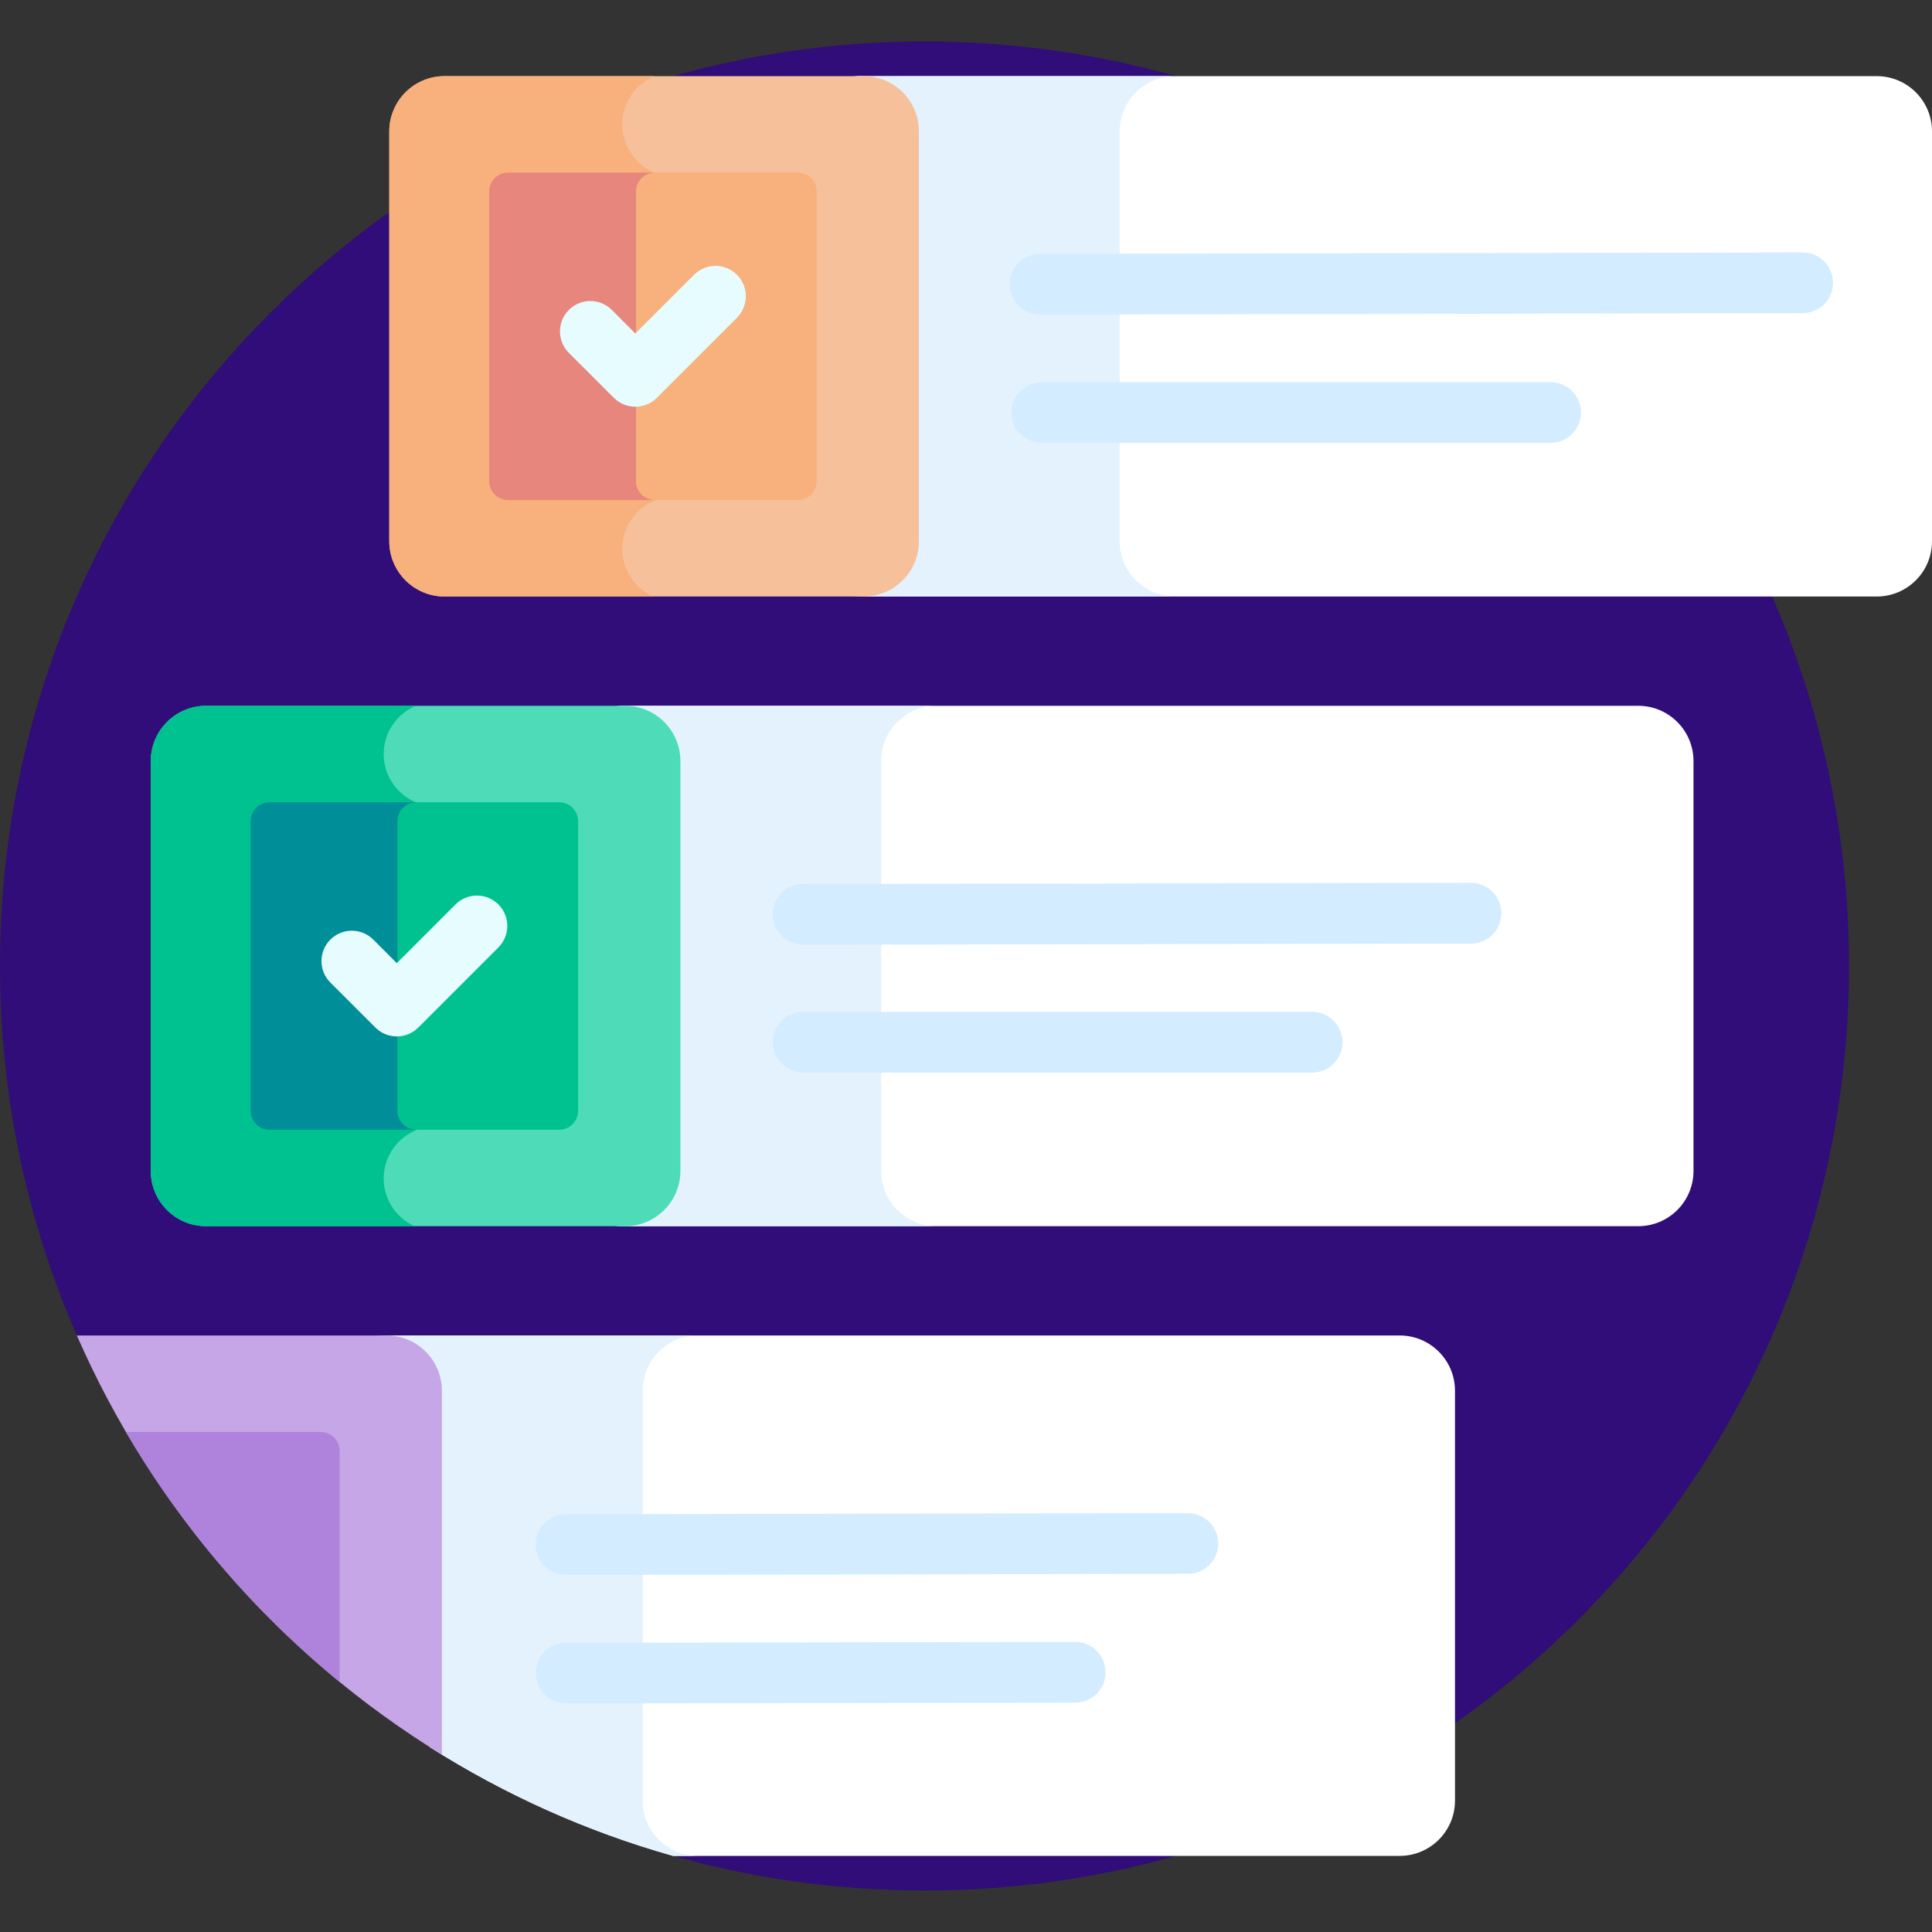 <svg width="140" height="140" viewBox="0 0 140 140" fill="none" xmlns="http://www.w3.org/2000/svg">
<rect x="0" y="0" width="140" height="140" fill="#333333" stroke="none"/>
<path d="M66.992 3.008C29.994 3.008 0 33.002 0 70C0 79.691 2.06 88.9 5.764 97.217L48.304 134.348C54.237 136.067 60.507 136.993 66.993 136.993C103.992 136.993 133.985 107 133.985 70C133.985 33.002 103.992 3.008 66.992 3.008V3.008Z" fill="#300D78"/>
<path d="M105.434 130.479V100.78C105.434 98.568 103.64 96.774 101.427 96.774H27.137C29.349 96.774 31.142 98.568 31.142 100.78V126.599C36.545 130.028 42.471 132.707 48.773 134.484H101.427C103.64 134.484 105.434 132.691 105.434 130.479Z" fill="white"/>
<path d="M46.567 130.479V100.78C46.567 98.568 48.36 96.774 50.573 96.774H27.137C29.349 96.774 31.142 98.568 31.142 100.78V126.599C36.545 130.028 42.471 132.707 48.773 134.484H50.573C48.36 134.484 46.567 132.691 46.567 130.479Z" fill="#E4F2FE"/>
<path d="M41.01 114.127C39.797 114.127 38.813 113.145 38.81 111.932C38.808 110.717 39.791 109.73 41.006 109.727L86.072 109.65H86.076C87.29 109.65 88.273 110.632 88.277 111.845C88.279 113.061 87.296 114.048 86.082 114.05L41.016 114.127C41.014 114.127 41.011 114.127 41.01 114.127Z" fill="#D3ECFF"/>
<path d="M41.032 123.44C39.819 123.44 38.835 122.458 38.833 121.245C38.829 120.03 39.812 119.043 41.028 119.04L77.906 118.982H77.912C79.124 118.982 80.109 119.964 80.111 121.177C80.114 122.392 79.131 123.379 77.916 123.382L41.037 123.44H41.032Z" fill="#D3ECFF"/>
<path d="M118.712 51.145H44.42C46.632 51.145 48.426 52.939 48.426 55.151V84.849C48.426 87.062 46.632 88.855 44.42 88.855H118.712C120.924 88.855 122.717 87.062 122.717 84.849V55.151C122.717 52.939 120.924 51.145 118.712 51.145Z" fill="white"/>
<path d="M63.851 84.849V55.151C63.851 52.939 65.644 51.145 67.856 51.145H44.42C46.632 51.145 48.426 52.939 48.426 55.151V84.849C48.426 87.061 46.632 88.854 44.42 88.854H67.856C65.644 88.854 63.851 87.062 63.851 84.849Z" fill="#E4F2FE"/>
<path d="M58.19 68.459C56.978 68.459 55.993 67.477 55.991 66.264C55.987 65.049 56.97 64.062 58.186 64.059L106.591 63.975H106.596C107.808 63.975 108.793 64.956 108.796 66.17C108.798 67.385 107.816 68.372 106.6 68.374L58.195 68.459C58.194 68.459 58.192 68.459 58.19 68.459Z" fill="#D3ECFF"/>
<path d="M95.081 77.723H58.202C56.986 77.723 56.002 76.738 56.002 75.522C56.002 74.308 56.986 73.323 58.202 73.323H95.081C96.295 73.323 97.28 74.308 97.28 75.522C97.28 76.738 96.295 77.723 95.081 77.723Z" fill="#D3ECFF"/>
<path d="M135.995 5.517H61.703C63.916 5.517 65.71 7.31 65.71 9.522V39.22C65.71 41.432 63.916 43.226 61.703 43.226H135.995C138.207 43.226 140 41.432 140 39.22V9.522C140 7.31 138.207 5.517 135.995 5.517Z" fill="white"/>
<path d="M81.134 39.22V9.522C81.134 7.31 82.928 5.517 85.14 5.517H61.703C63.915 5.517 65.71 7.31 65.71 9.522V39.22C65.71 41.432 63.915 43.226 61.703 43.226H85.14C82.928 43.225 81.134 41.432 81.134 39.22Z" fill="#E4F2FE"/>
<path d="M66.588 39.22V9.522C66.588 7.31 64.795 5.517 62.583 5.517H32.215C30.002 5.517 28.209 7.31 28.209 9.522V39.22C28.209 41.432 30.003 43.226 32.215 43.226H62.583C64.796 43.225 66.588 41.432 66.588 39.22Z" fill="#F5C09A"/>
<path d="M45.086 39.768C45.086 37.812 46.569 36.203 48.471 36.002V12.778C46.569 12.576 45.086 10.967 45.086 9.011C45.086 7.437 46.047 6.088 47.413 5.517H32.214C30.002 5.517 28.209 7.31 28.209 9.522V39.22C28.209 41.432 30.002 43.226 32.214 43.226H47.333C46.009 42.635 45.086 41.31 45.086 39.768Z" fill="#F8B07C"/>
<path d="M57.804 12.507H36.819C36.062 12.507 35.448 13.121 35.448 13.879V34.864C35.448 35.622 36.062 36.236 36.819 36.236H57.804C58.562 36.236 59.176 35.622 59.176 34.864V13.879C59.176 13.121 58.562 12.507 57.804 12.507Z" fill="#F8B07C"/>
<path d="M46.083 34.864V13.879C46.083 13.121 46.697 12.507 47.456 12.507H36.819C36.062 12.507 35.448 13.121 35.448 13.879V34.864C35.448 35.622 36.062 36.236 36.819 36.236H47.456C46.697 36.236 46.083 35.622 46.083 34.864Z" fill="#E6867C"/>
<path d="M75.37 22.792C74.157 22.792 73.173 21.81 73.17 20.597C73.168 19.381 74.15 18.394 75.365 18.392L130.622 18.293H130.626C131.84 18.293 132.824 19.275 132.827 20.488C132.83 21.702 131.847 22.689 130.632 22.692L75.376 22.792C75.374 22.792 75.371 22.792 75.37 22.792Z" fill="#D3ECFF"/>
<path d="M112.364 32.093H75.485C74.269 32.093 73.285 31.108 73.285 29.894C73.285 28.679 74.269 27.693 75.485 27.693H112.364C113.578 27.693 114.563 28.679 114.563 29.894C114.563 31.108 113.578 32.093 112.364 32.093Z" fill="#D3ECFF"/>
<path d="M44.483 28.83L41.222 25.57C40.363 24.71 40.363 23.317 41.222 22.458C42.081 21.598 43.473 21.598 44.333 22.458L46.039 24.164L50.291 19.912C51.15 19.053 52.543 19.053 53.403 19.912C54.261 20.771 54.261 22.164 53.403 23.023L47.595 28.83C46.735 29.689 45.343 29.689 44.483 28.83Z" fill="#E6FCFF"/>
<path d="M49.305 84.849V55.151C49.305 52.939 47.512 51.145 45.3 51.145H14.931C12.719 51.145 10.926 52.939 10.926 55.151V84.849C10.926 87.062 12.719 88.855 14.931 88.855H45.3C47.512 88.854 49.305 87.061 49.305 84.849Z" fill="#4DDCB7"/>
<path d="M27.803 85.397C27.803 83.441 29.286 81.832 31.188 81.631V58.407C29.286 58.206 27.803 56.597 27.803 54.64C27.803 53.067 28.763 51.718 30.129 51.145H14.931C12.719 51.145 10.926 52.939 10.926 55.151V84.849C10.926 87.062 12.719 88.855 14.931 88.855H30.048C28.726 88.264 27.803 86.939 27.803 85.397Z" fill="#00C190"/>
<path d="M40.521 58.137H19.536C18.779 58.137 18.165 58.751 18.165 59.508V80.492C18.165 81.251 18.779 81.865 19.536 81.865H40.52C41.279 81.865 41.893 81.251 41.893 80.492V59.508C41.893 58.751 41.279 58.137 40.521 58.137Z" fill="#00C190"/>
<path d="M28.8 80.492V59.508C28.8 58.751 29.414 58.137 30.171 58.137H19.536C18.779 58.137 18.165 58.751 18.165 59.508V80.492C18.165 81.251 18.779 81.865 19.536 81.865H30.171C29.414 81.865 28.8 81.251 28.8 80.492Z" fill="#008E98"/>
<path d="M27.2 74.459L23.939 71.198C23.079 70.338 23.079 68.946 23.939 68.087C24.798 67.227 26.19 67.227 27.05 68.087L28.755 69.793L33.007 65.541C33.867 64.682 35.259 64.682 36.118 65.541C36.977 66.4 36.977 67.793 36.118 68.652L30.311 74.459C29.452 75.318 28.058 75.318 27.2 74.459Z" fill="#E6FCFF"/>
<path d="M28.017 96.774H5.57C11.084 109.406 20.377 120.007 32.022 127.149V100.781C32.022 98.568 30.229 96.774 28.017 96.774Z" fill="#C6A6E6"/>
<path d="M23.237 103.766H9.124C13.174 110.692 18.432 116.828 24.61 121.881V105.137C24.61 104.38 23.995 103.766 23.237 103.766Z" fill="#AF82DB"/>
</svg>

